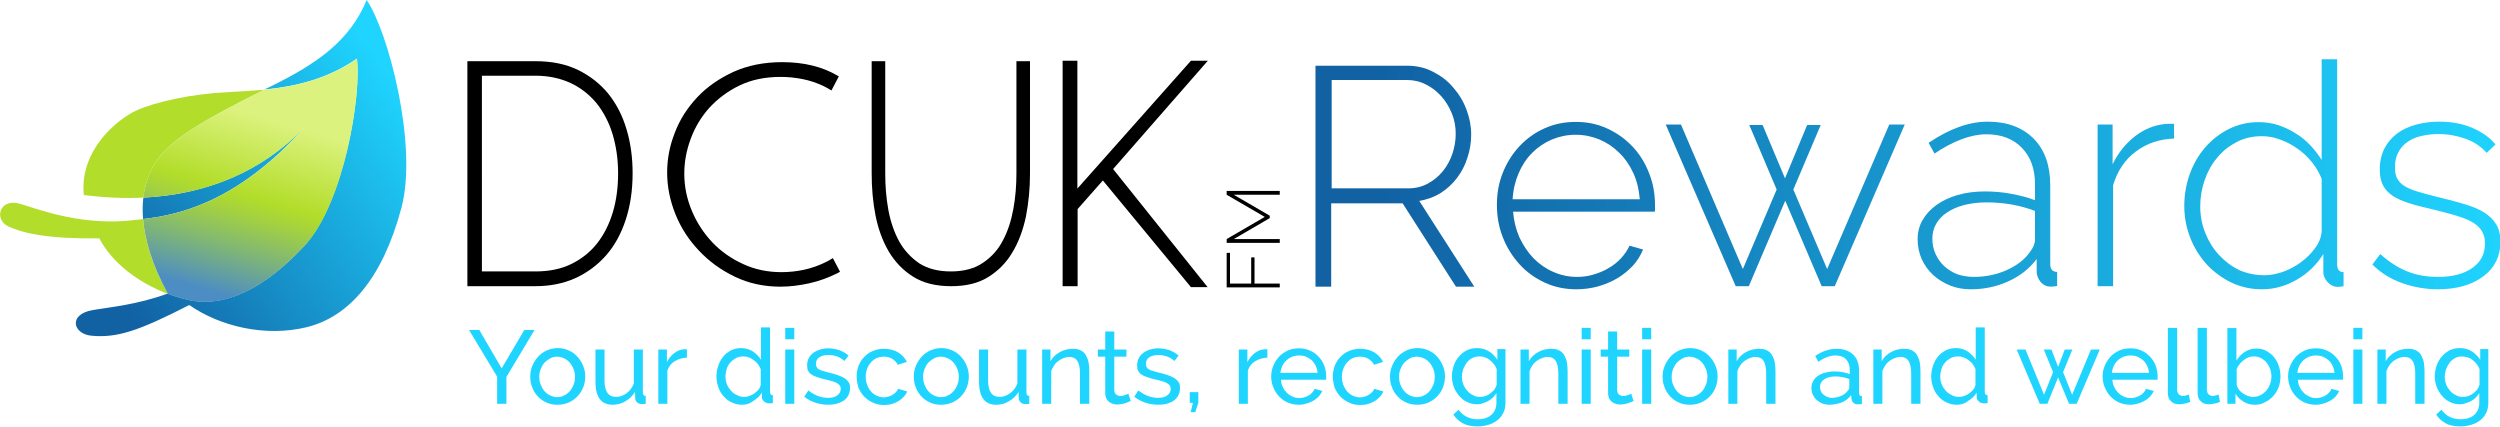 <?xml version="1.0" encoding="utf-8"?>
<!-- Generator: Adobe Illustrator 26.3.1, SVG Export Plug-In . SVG Version: 6.00 Build 0)  -->
<svg version="1.1" xmlns="http://www.w3.org/2000/svg" xmlns:xlink="http://www.w3.org/1999/xlink" x="0px" y="0px" width="1050px"
	 height="179.3px" viewBox="0 0 1050 179.3" style="enable-background:new 0 0 1050 179.3;" xml:space="preserve">
<style type="text/css">
	.st0{fill:url(#SVGID_1_);}
	.st1{fill:url(#SVGID_00000039814962908618076230000017625463503196008079_);}
	.st2{fill:#B2DD2A;}
	.st3{fill:url(#SVGID_00000007408807522273402120000008277410820879125378_);}
	.st4{fill:#1FD5FF;}
	.st5{fill:url(#SVGID_00000032649827877358146010000015932022150892325023_);}
	.st6{fill:url(#SVGID_00000174583247012978761000000017992624955795201725_);}
	.st7{fill:url(#SVGID_00000153666749432627843220000012273392979887756938_);}
	.st8{fill:url(#SVGID_00000049910730632555188580000004291003669363250615_);}
	.st9{fill:url(#SVGID_00000028310480542184151010000004781181687425147321_);}
	.st10{fill:url(#SVGID_00000157291121852046789070000007537357181868142228_);}
	.st11{fill:url(#SVGID_00000163784620991264035430000007804049563780491925_);}
	.st12{fill:url(#SVGID_00000125605371488722887500000011525568771211206548_);}
	.st13{fill:url(#SVGID_00000161591776776055055740000000398727230663195835_);}
	.st14{fill:url(#SVGID_00000067230247675302673560000014495146841949386904_);}
	.st15{fill:url(#SVGID_00000162340128100264487480000013764827658504608689_);}
	.st16{fill:url(#SVGID_00000096038602505580659750000016313014341381880208_);}
	.st17{fill:url(#SVGID_00000131326136361767451190000017910900613292369550_);}
	.st18{fill:url(#SVGID_00000065789588667781595940000007368081933342393481_);}
	.st19{fill:url(#SVGID_00000158742849099736389760000014756165678944405399_);}
	.st20{fill:url(#SVGID_00000093873672605286393890000003332185063955759799_);}
	.st21{fill:url(#SVGID_00000033327120466113983360000013738763257282282427_);}
	.st22{fill:url(#SVGID_00000162352762883346863940000004289922463061866125_);}
	.st23{fill:url(#SVGID_00000133490718412103640770000004697779461138197430_);}
	.st24{fill:url(#SVGID_00000161603594981422416080000003846730199841232572_);}
	.st25{fill:url(#SVGID_00000085229996019311879320000017033600437043733168_);}
	.st26{fill:url(#SVGID_00000003084317004060073990000012380894728999403425_);}
	.st27{fill:url(#SVGID_00000153698209772611698250000001213074062947538053_);}
</style>
<g id="Layer_1">
</g>
<g id="Reusable_Shopping_Bag">
	<g>
		<g>
			<linearGradient id="SVGID_1_" gradientUnits="userSpaceOnUse" x1="37.796" y1="111.856" x2="158.574" y2="22.428">
				<stop  offset="2.847641e-03" style="stop-color:#1161A3"/>
				<stop  offset="1" style="stop-color:#1FD5FF"/>
			</linearGradient>
			<path class="st0" d="M127.8,53.5C110,72.1,86.7,81.7,60.2,83c-0.3,2.7-0.4,5.7-0.1,9C73.3,90.4,98.8,86.1,127.8,53.5z"/>
			
				<linearGradient id="SVGID_00000125579902562403475600000001145325366754574756_" gradientUnits="userSpaceOnUse" x1="54.799" y1="134.82" x2="175.577" y2="45.392">
				<stop  offset="2.847641e-03" style="stop-color:#1161A3"/>
				<stop  offset="1" style="stop-color:#1FD5FF"/>
			</linearGradient>
			<path style="fill:url(#SVGID_00000125579902562403475600000001145325366754574756_);" d="M154,0c-7,17-20.6,26.6-40.1,36.2
				c-1,0.5-2,1-2.9,1.4c12.4-1.2,26.3-4.2,38.9-13c1.9,14.6-5.3,60.2-21.8,78.3c-16.6,18-33.6,26.6-49.2,23
				c-2.9-0.7-5.7-1.5-8.5-2.6c-12.8,4.7-24.3,5.7-31.3,6.9c-10.7,1.8-8.4,10.1-0.7,10.8c10.6,1,19.7-1.9,41.1-12.9
				c12.7,8.9,31.8,13.6,49.4,9.3c17.6-4.4,31.7-20.2,39.7-50.1C175.6,61.1,163.1,13.3,154,0z"/>
			<path class="st2" d="M111,37.7c-5.5,0.5-10.7,0.7-15.3,1c-15.1,0.7-30.5,4.1-38.4,7.7s-24,16.6-22.1,35.5c8.6,1.1,17,1.5,25,1.1
				c1-8.6,4.5-14.4,7.4-17.9C73.6,57.8,85.6,50.3,111,37.7z"/>
			<path class="st2" d="M60.1,92c-1.3,0.2-2.5,0.3-3.5,0.4C35.7,95,17.9,88.6,8.8,85.7c-9.1-2.9-11.5,6.5-5.3,9.4
				c6.2,2.9,17,5.3,38.2,5c5.3,10.2,16.3,18.6,28.7,23.3c0,0,0.1,0,0.1,0C63.7,110.9,60.7,100.5,60.1,92z"/>
			
				<linearGradient id="SVGID_00000119816176908183570690000007537778608939613333_" gradientUnits="userSpaceOnUse" x1="88.255" y1="122.579" x2="111.397" y2="43.896">
				<stop  offset="2.847641e-03" style="stop-color:#4C8DC4"/>
				<stop  offset="3.713986e-02" style="stop-color:#5493B8"/>
				<stop  offset="0.274" style="stop-color:#86BB6C"/>
				<stop  offset="0.443" style="stop-color:#A6D33C"/>
				<stop  offset="0.527" style="stop-color:#B2DD2A"/>
				<stop  offset="0.936" style="stop-color:#DCF27E"/>
			</linearGradient>
			<path style="fill:url(#SVGID_00000119816176908183570690000007537778608939613333_);" d="M128.1,103c16.6-18,23.8-63.6,21.8-78.3
				c-12.6,8.8-26.5,11.7-38.9,13C85.6,50.3,73.6,57.8,67.6,65.1c-2.9,3.5-6.4,9.3-7.4,17.9c26.5-1.3,49.8-10.8,67.6-29.4
				C98.8,86.1,73.3,90.4,60.1,92c0.7,8.5,3.6,18.9,10.4,31.4c0,0-0.1,0-0.1,0c2.8,1.1,5.6,1.9,8.5,2.6
				C94.5,129.6,111.5,121,128.1,103z"/>
		</g>
		<g>
			<path class="st4" d="M201.3,138.6l9.4,16.1l9.5-16.1h4.3l-11.8,19.7v11.3h-3.9v-11.4L197,138.6H201.3z"/>
			<path class="st4" d="M234.1,170c-1.7,0-3.3-0.3-4.7-1c-1.4-0.6-2.6-1.5-3.6-2.6c-1-1.1-1.8-2.3-2.3-3.8c-0.6-1.4-0.8-2.9-0.8-4.5
				c0-1.6,0.3-3.1,0.9-4.5c0.6-1.4,1.4-2.7,2.4-3.8c1-1.1,2.2-1.9,3.6-2.6c1.4-0.6,3-1,4.6-1c1.7,0,3.2,0.3,4.7,1
				c1.4,0.6,2.6,1.5,3.6,2.6c1,1.1,1.8,2.3,2.4,3.8c0.6,1.4,0.9,2.9,0.9,4.5c0,1.6-0.3,3.1-0.8,4.5c-0.6,1.4-1.3,2.7-2.4,3.8
				c-1,1.1-2.2,1.9-3.6,2.6C237.4,169.7,235.8,170,234.1,170z M226.5,158.3c0,1.2,0.2,2.3,0.6,3.3c0.4,1,0.9,1.9,1.6,2.7
				c0.7,0.8,1.5,1.4,2.4,1.8c0.9,0.4,1.9,0.7,2.9,0.7s2-0.2,2.9-0.7c0.9-0.4,1.7-1,2.4-1.8c0.7-0.8,1.2-1.7,1.6-2.7
				c0.4-1,0.6-2.1,0.6-3.3c0-1.2-0.2-2.3-0.6-3.3c-0.4-1-0.9-1.9-1.6-2.7c-0.7-0.8-1.5-1.4-2.4-1.8c-0.9-0.4-1.9-0.7-2.9-0.7
				s-2,0.2-2.9,0.7c-0.9,0.5-1.7,1.1-2.4,1.8c-0.7,0.8-1.2,1.7-1.6,2.7C226.7,156,226.5,157.1,226.5,158.3z"/>
			<path class="st4" d="M257.3,170c-2.4,0-4.2-0.8-5.4-2.4c-1.2-1.6-1.8-4-1.8-7.2v-13.6h3.8v12.9c0,4.7,1.6,7,4.8,7
				c1.6,0,3-0.5,4.4-1.5c1.4-1,2.4-2.4,3.1-4.1v-14.3h3.8v18.1c0,0.9,0.4,1.4,1.2,1.4v3.3c-0.4,0.1-0.8,0.1-1,0.1
				c-0.2,0-0.5,0-0.7,0c-0.8,0-1.4-0.2-1.9-0.7c-0.5-0.5-0.8-1-0.8-1.7l-0.1-2.7c-1,1.7-2.4,3-4,3.9
				C261.1,169.5,259.3,170,257.3,170z"/>
			<path class="st4" d="M288.5,150.2c-1.9,0.1-3.6,0.6-5.1,1.5c-1.5,0.9-2.5,2.2-3.1,3.9v14h-3.8v-22.8h3.6v5.3
				c0.8-1.6,1.8-2.8,3.1-3.8c1.3-1,2.6-1.5,4.1-1.6c0.3,0,0.5,0,0.7,0c0.2,0,0.4,0,0.5,0V150.2z"/>
			<path class="st4" d="M311.7,170c-1.6,0-3-0.3-4.4-1c-1.3-0.6-2.5-1.5-3.4-2.6c-1-1.1-1.7-2.3-2.2-3.8c-0.5-1.4-0.8-2.9-0.8-4.5
				c0-1.6,0.3-3.1,0.8-4.6c0.5-1.4,1.2-2.7,2.1-3.8c0.9-1.1,2-1.9,3.3-2.6c1.3-0.6,2.7-0.9,4.2-0.9c1.8,0,3.5,0.5,4.9,1.4
				c1.4,1,2.6,2.1,3.4,3.5v-13.6h3.8v27.1c0,0.9,0.4,1.4,1.2,1.4v3.3c-0.4,0.1-0.7,0.1-1,0.1c-0.2,0-0.5,0-0.7,0
				c-0.8,0-1.4-0.3-2-0.8c-0.6-0.5-0.9-1.1-0.9-1.8v-1.9c-0.9,1.5-2.1,2.6-3.6,3.5C314.9,169.6,313.4,170,311.7,170z M312.6,166.7
				c0.7,0,1.4-0.1,2.2-0.4c0.7-0.3,1.4-0.6,2.1-1.1c0.7-0.5,1.2-1,1.7-1.6c0.5-0.6,0.8-1.3,0.9-2V155c-0.3-0.7-0.7-1.4-1.2-2.1
				c-0.5-0.7-1.1-1.2-1.8-1.7c-0.7-0.5-1.4-0.9-2.1-1.1c-0.7-0.3-1.5-0.4-2.2-0.4c-1.1,0-2.2,0.2-3.1,0.7c-0.9,0.5-1.7,1.1-2.4,1.9
				c-0.7,0.8-1.2,1.7-1.5,2.7c-0.3,1-0.5,2.1-0.5,3.2c0,1.1,0.2,2.2,0.6,3.2c0.4,1,1,1.9,1.7,2.7c0.7,0.8,1.5,1.4,2.5,1.8
				C310.5,166.5,311.5,166.7,312.6,166.7z"/>
			<path class="st4" d="M329.8,142.5v-4.8h3.8v4.8H329.8z M329.8,169.6v-22.8h3.8v22.8H329.8z"/>
			<path class="st4" d="M347.8,170c-1.8,0-3.6-0.3-5.4-0.9c-1.8-0.6-3.3-1.4-4.6-2.5l1.7-2.6c1.3,1,2.7,1.8,4,2.3
				c1.3,0.5,2.7,0.8,4.2,0.8c1.7,0,3-0.3,3.9-1c1-0.7,1.5-1.6,1.5-2.8c0-0.6-0.1-1-0.4-1.4c-0.3-0.4-0.7-0.7-1.2-1
				c-0.5-0.3-1.2-0.6-2-0.8c-0.8-0.2-1.8-0.5-2.8-0.7c-1.4-0.3-2.5-0.7-3.5-1c-1-0.3-1.8-0.7-2.4-1.1c-0.6-0.4-1.1-1-1.4-1.6
				c-0.3-0.6-0.4-1.4-0.4-2.3c0-1.1,0.2-2.1,0.7-3c0.5-0.9,1.1-1.6,1.9-2.2c0.8-0.6,1.7-1,2.8-1.4c1.1-0.3,2.2-0.5,3.4-0.5
				c1.7,0,3.3,0.3,4.8,0.8c1.5,0.6,2.7,1.3,3.8,2.2l-1.7,2.3c-1-0.8-2-1.5-3.2-1.9c-1.2-0.4-2.4-0.6-3.7-0.6c-1.4,0-2.6,0.3-3.6,0.9
				c-1,0.6-1.5,1.5-1.5,2.9c0,0.5,0.1,1,0.3,1.3c0.2,0.3,0.5,0.7,0.9,0.9c0.4,0.3,1,0.5,1.7,0.7c0.7,0.2,1.5,0.4,2.5,0.7
				c1.5,0.3,2.8,0.7,3.9,1.1c1.1,0.4,2,0.8,2.8,1.3c0.7,0.5,1.3,1.1,1.7,1.7c0.4,0.7,0.5,1.5,0.5,2.4c0,2.1-0.8,3.8-2.4,5.1
				C352.7,169.4,350.5,170,347.8,170z"/>
			<path class="st4" d="M359.8,158.1c0-1.6,0.3-3.1,0.8-4.5c0.6-1.4,1.3-2.7,2.4-3.7c1-1.1,2.2-1.9,3.6-2.5c1.4-0.6,3-0.9,4.7-0.9
				c2.3,0,4.2,0.5,5.9,1.5c1.6,1,2.9,2.3,3.7,4l-3.8,1.2c-0.6-1.1-1.4-1.9-2.4-2.5c-1-0.6-2.2-0.9-3.5-0.9c-1,0-2,0.2-3,0.6
				c-0.9,0.4-1.7,1-2.4,1.8c-0.7,0.8-1.2,1.6-1.6,2.7c-0.4,1-0.6,2.1-0.6,3.4c0,1.2,0.2,2.3,0.6,3.4c0.4,1,1,2,1.6,2.7
				c0.7,0.8,1.5,1.4,2.4,1.8c0.9,0.4,1.9,0.7,2.9,0.7c0.7,0,1.3-0.1,2-0.3c0.7-0.2,1.2-0.4,1.8-0.8c0.5-0.3,1-0.7,1.4-1.1
				c0.4-0.4,0.7-0.9,0.9-1.4l3.8,1.1c-0.3,0.8-0.8,1.6-1.5,2.3c-0.6,0.7-1.4,1.3-2.2,1.8c-0.8,0.5-1.8,0.9-2.8,1.2
				c-1,0.3-2.1,0.4-3.2,0.4c-1.7,0-3.3-0.3-4.7-1c-1.4-0.6-2.6-1.5-3.7-2.6c-1-1.1-1.8-2.3-2.4-3.8
				C360.1,161.2,359.8,159.7,359.8,158.1z"/>
			<path class="st4" d="M395.2,170c-1.7,0-3.3-0.3-4.7-1c-1.4-0.6-2.6-1.5-3.6-2.6c-1-1.1-1.8-2.3-2.3-3.8c-0.6-1.4-0.8-2.9-0.8-4.5
				c0-1.6,0.3-3.1,0.9-4.5c0.6-1.4,1.4-2.7,2.4-3.8c1-1.1,2.2-1.9,3.6-2.6c1.4-0.6,3-1,4.6-1c1.7,0,3.2,0.3,4.7,1
				c1.4,0.6,2.6,1.5,3.6,2.6c1,1.1,1.8,2.3,2.4,3.8c0.6,1.4,0.9,2.9,0.9,4.5c0,1.6-0.3,3.1-0.8,4.5c-0.6,1.4-1.3,2.7-2.4,3.8
				c-1,1.1-2.2,1.9-3.6,2.6C398.5,169.7,396.9,170,395.2,170z M387.7,158.3c0,1.2,0.2,2.3,0.6,3.3c0.4,1,0.9,1.9,1.6,2.7
				c0.7,0.8,1.5,1.4,2.4,1.8c0.9,0.4,1.9,0.7,2.9,0.7c1,0,2-0.2,2.9-0.7c0.9-0.4,1.7-1,2.4-1.8c0.7-0.8,1.2-1.7,1.6-2.7
				c0.4-1,0.6-2.1,0.6-3.3c0-1.2-0.2-2.3-0.6-3.3c-0.4-1-0.9-1.9-1.6-2.7c-0.7-0.8-1.5-1.4-2.4-1.8c-0.9-0.4-1.9-0.7-2.9-0.7
				c-1,0-2,0.2-2.9,0.7c-0.9,0.5-1.7,1.1-2.4,1.8c-0.7,0.8-1.2,1.7-1.6,2.7C387.9,156,387.7,157.1,387.7,158.3z"/>
			<path class="st4" d="M418.4,170c-2.4,0-4.2-0.8-5.4-2.4c-1.2-1.6-1.8-4-1.8-7.2v-13.6h3.8v12.9c0,4.7,1.6,7,4.8,7
				c1.6,0,3-0.5,4.4-1.5c1.4-1,2.4-2.4,3.1-4.1v-14.3h3.8v18.1c0,0.9,0.4,1.4,1.2,1.4v3.3c-0.4,0.1-0.8,0.1-1,0.1
				c-0.2,0-0.5,0-0.7,0c-0.8,0-1.4-0.2-1.9-0.7c-0.5-0.5-0.8-1-0.8-1.7l-0.1-2.7c-1,1.7-2.4,3-4,3.9
				C422.2,169.5,420.4,170,418.4,170z"/>
			<path class="st4" d="M457.4,169.6h-3.8v-12.7c0-2.4-0.4-4.2-1.1-5.3c-0.7-1.1-1.9-1.7-3.4-1.7c-0.8,0-1.6,0.2-2.4,0.5
				c-0.8,0.3-1.5,0.7-2.2,1.2c-0.7,0.5-1.3,1.1-1.8,1.9c-0.5,0.7-0.9,1.5-1.2,2.4v13.7h-3.8v-22.8h3.5v4.9c0.9-1.6,2.2-2.9,3.9-3.8
				c1.7-1,3.6-1.4,5.6-1.4c1.3,0,2.4,0.2,3.3,0.7c0.9,0.5,1.6,1.1,2.1,2c0.5,0.9,0.9,1.9,1.1,3c0.2,1.2,0.3,2.4,0.3,3.8V169.6z"/>
			<path class="st4" d="M474.9,168.4c-0.2,0.1-0.5,0.3-0.9,0.4c-0.4,0.2-0.8,0.3-1.3,0.5c-0.5,0.2-1,0.3-1.6,0.4
				c-0.6,0.1-1.2,0.2-1.8,0.2c-1.4,0-2.6-0.4-3.6-1.2c-1-0.8-1.5-2-1.5-3.6v-15.3h-3.1v-3h3.1v-7.6h3.8v7.6h5.1v3H468v14.1
				c0.1,0.8,0.3,1.5,0.8,1.8c0.5,0.4,1.1,0.6,1.7,0.6c0.8,0,1.4-0.1,2.1-0.4c0.6-0.2,1.1-0.4,1.3-0.6L474.9,168.4z"/>
			<path class="st4" d="M486.4,170c-1.8,0-3.6-0.3-5.4-0.9c-1.8-0.6-3.3-1.4-4.6-2.5l1.7-2.6c1.3,1,2.7,1.8,4,2.3
				c1.3,0.5,2.7,0.8,4.2,0.8c1.7,0,3-0.3,3.9-1c1-0.7,1.5-1.6,1.5-2.8c0-0.6-0.1-1-0.4-1.4c-0.3-0.4-0.7-0.7-1.2-1
				c-0.5-0.3-1.2-0.6-2-0.8c-0.8-0.2-1.8-0.5-2.8-0.7c-1.4-0.3-2.5-0.7-3.5-1c-1-0.3-1.8-0.7-2.4-1.1c-0.6-0.4-1.1-1-1.4-1.6
				c-0.3-0.6-0.4-1.4-0.4-2.3c0-1.1,0.2-2.1,0.7-3c0.5-0.9,1.1-1.6,1.9-2.2c0.8-0.6,1.7-1,2.8-1.4c1.1-0.3,2.2-0.5,3.4-0.5
				c1.7,0,3.3,0.3,4.8,0.8c1.5,0.6,2.7,1.3,3.8,2.2l-1.7,2.3c-1-0.8-2-1.5-3.2-1.9c-1.2-0.4-2.4-0.6-3.7-0.6c-1.4,0-2.6,0.3-3.6,0.9
				c-1,0.6-1.5,1.5-1.5,2.9c0,0.5,0.1,1,0.3,1.3c0.2,0.3,0.5,0.7,0.9,0.9c0.4,0.3,1,0.5,1.7,0.7c0.7,0.2,1.5,0.4,2.5,0.7
				c1.5,0.3,2.8,0.7,3.9,1.1c1.1,0.4,2,0.8,2.8,1.3c0.7,0.5,1.3,1.1,1.7,1.7c0.4,0.7,0.5,1.5,0.5,2.4c0,2.1-0.8,3.8-2.4,5.1
				C491.4,169.4,489.2,170,486.4,170z"/>
			<path class="st4" d="M500.1,173.1l0.9-3.9h-1.3v-4.5h3.6v4.5l-1.3,3.9H500.1z"/>
			<path class="st4" d="M532.3,150.2c-1.9,0.1-3.6,0.6-5.1,1.5c-1.5,0.9-2.5,2.2-3.1,3.9v14h-3.8v-22.8h3.6v5.3
				c0.8-1.6,1.8-2.8,3.1-3.8c1.3-1,2.6-1.5,4.1-1.6c0.3,0,0.5,0,0.7,0c0.2,0,0.4,0,0.5,0V150.2z"/>
			<path class="st4" d="M545.6,170c-1.7,0-3.3-0.3-4.7-0.9c-1.4-0.6-2.6-1.5-3.7-2.6c-1-1.1-1.8-2.3-2.4-3.8c-0.6-1.4-0.9-3-0.9-4.6
				c0-1.6,0.3-3.1,0.9-4.5c0.6-1.4,1.4-2.7,2.4-3.8c1-1.1,2.3-1.9,3.7-2.6c1.4-0.6,3-0.9,4.7-0.9c1.7,0,3.3,0.3,4.7,1
				c1.4,0.6,2.6,1.5,3.6,2.6c1,1.1,1.8,2.3,2.3,3.7c0.5,1.4,0.8,2.9,0.8,4.4c0,0.3,0,0.6,0,0.9c0,0.3,0,0.5-0.1,0.6h-18.9
				c0.1,1.1,0.3,2.2,0.8,3.1c0.4,0.9,1,1.7,1.7,2.4c0.7,0.7,1.5,1.2,2.4,1.6c0.9,0.4,1.8,0.6,2.8,0.6c0.7,0,1.4-0.1,2-0.3
				c0.7-0.2,1.3-0.4,1.9-0.8c0.6-0.3,1.1-0.7,1.5-1.2c0.5-0.5,0.8-1,1-1.6l3.3,0.9c-0.4,0.8-0.9,1.6-1.5,2.3
				c-0.7,0.7-1.4,1.3-2.3,1.8c-0.9,0.5-1.8,0.9-2.9,1.2C547.8,169.8,546.7,170,545.6,170z M553.4,156.6c-0.1-1.1-0.4-2.1-0.8-3
				c-0.5-0.9-1-1.7-1.7-2.3c-0.7-0.6-1.5-1.1-2.4-1.5c-0.9-0.4-1.9-0.5-2.9-0.5c-1,0-2,0.2-2.9,0.5c-0.9,0.4-1.7,0.9-2.4,1.5
				c-0.7,0.7-1.2,1.4-1.7,2.3c-0.4,0.9-0.7,1.9-0.8,3H553.4z"/>
			<path class="st4" d="M559.8,158.1c0-1.6,0.3-3.1,0.8-4.5c0.6-1.4,1.3-2.7,2.4-3.7c1-1.1,2.2-1.9,3.6-2.5c1.4-0.6,3-0.9,4.7-0.9
				c2.3,0,4.2,0.5,5.9,1.5c1.6,1,2.9,2.3,3.7,4l-3.8,1.2c-0.6-1.1-1.4-1.9-2.4-2.5c-1-0.6-2.2-0.9-3.5-0.9c-1,0-2,0.2-3,0.6
				c-0.9,0.4-1.7,1-2.4,1.8c-0.7,0.8-1.2,1.6-1.6,2.7c-0.4,1-0.6,2.1-0.6,3.4c0,1.2,0.2,2.3,0.6,3.4c0.4,1,1,2,1.6,2.7
				c0.7,0.8,1.5,1.4,2.4,1.8c0.9,0.4,1.9,0.7,2.9,0.7c0.7,0,1.3-0.1,2-0.3c0.7-0.2,1.2-0.4,1.8-0.8c0.5-0.3,1-0.7,1.4-1.1
				c0.4-0.4,0.7-0.9,0.9-1.4l3.8,1.1c-0.3,0.8-0.8,1.6-1.5,2.3c-0.6,0.7-1.4,1.3-2.2,1.8c-0.8,0.5-1.8,0.9-2.8,1.2
				c-1,0.3-2.1,0.4-3.2,0.4c-1.7,0-3.3-0.3-4.7-1c-1.4-0.6-2.6-1.5-3.7-2.6c-1-1.1-1.8-2.3-2.4-3.8
				C560.1,161.2,559.8,159.7,559.8,158.1z"/>
			<path class="st4" d="M595.2,170c-1.7,0-3.3-0.3-4.7-1c-1.4-0.6-2.6-1.5-3.6-2.6c-1-1.1-1.8-2.3-2.3-3.8c-0.6-1.4-0.8-2.9-0.8-4.5
				c0-1.6,0.3-3.1,0.9-4.5c0.6-1.4,1.4-2.7,2.4-3.8c1-1.1,2.2-1.9,3.6-2.6c1.4-0.6,3-1,4.6-1c1.7,0,3.2,0.3,4.7,1
				c1.4,0.6,2.6,1.5,3.6,2.6c1,1.1,1.8,2.3,2.4,3.8c0.6,1.4,0.9,2.9,0.9,4.5c0,1.6-0.3,3.1-0.8,4.5c-0.6,1.4-1.3,2.7-2.4,3.8
				c-1,1.1-2.2,1.9-3.6,2.6C598.5,169.7,596.9,170,595.2,170z M587.6,158.3c0,1.2,0.2,2.3,0.6,3.3c0.4,1,0.9,1.9,1.6,2.7
				c0.7,0.8,1.5,1.4,2.4,1.8c0.9,0.4,1.9,0.7,2.9,0.7c1,0,2-0.2,2.9-0.7c0.9-0.4,1.7-1,2.4-1.8c0.7-0.8,1.2-1.7,1.6-2.7
				c0.4-1,0.6-2.1,0.6-3.3c0-1.2-0.2-2.3-0.6-3.3c-0.4-1-0.9-1.9-1.6-2.7c-0.7-0.8-1.5-1.4-2.4-1.8c-0.9-0.4-1.9-0.7-2.9-0.7
				c-1,0-2,0.2-2.9,0.7c-0.9,0.5-1.7,1.1-2.4,1.8c-0.7,0.8-1.2,1.7-1.6,2.7C587.8,156,587.6,157.1,587.6,158.3z"/>
			<path class="st4" d="M620.4,169.8c-1.5,0-3-0.3-4.3-1c-1.3-0.6-2.4-1.5-3.3-2.6c-0.9-1.1-1.7-2.3-2.2-3.7
				c-0.5-1.4-0.8-2.8-0.8-4.4c0-1.6,0.3-3.1,0.8-4.6c0.5-1.4,1.2-2.7,2.2-3.8c0.9-1.1,2-1.9,3.3-2.6c1.3-0.6,2.7-0.9,4.3-0.9
				c1.9,0,3.6,0.5,5,1.4c1.4,0.9,2.6,2.1,3.5,3.5v-4.5h3.4v22.5c0,1.6-0.3,3.1-0.9,4.3c-0.6,1.2-1.4,2.3-2.5,3.1
				c-1,0.8-2.3,1.5-3.7,1.9c-1.4,0.4-2.9,0.7-4.5,0.7c-2.6,0-4.7-0.4-6.3-1.3c-1.6-0.9-3-2.1-4-3.7l2.2-2c0.9,1.3,2.1,2.3,3.5,3
				c1.4,0.7,3,1,4.6,1c1,0,2-0.1,3-0.4c0.9-0.3,1.8-0.7,2.5-1.3c0.7-0.6,1.3-1.3,1.7-2.2c0.4-0.9,0.6-1.9,0.6-3.1v-4
				c-0.4,0.7-1,1.3-1.5,1.9c-0.6,0.6-1.2,1-1.9,1.4c-0.7,0.4-1.4,0.7-2.2,0.9C622.1,169.7,621.3,169.8,620.4,169.8z M621.6,166.7
				c0.8,0,1.6-0.1,2.4-0.4c0.8-0.3,1.5-0.7,2.1-1.2c0.6-0.5,1.2-1,1.6-1.6c0.4-0.6,0.7-1.2,0.9-1.9V155c-0.3-0.8-0.7-1.5-1.2-2.1
				c-0.5-0.6-1.1-1.2-1.7-1.7c-0.6-0.5-1.3-0.9-2.1-1.1c-0.7-0.3-1.5-0.4-2.2-0.4c-1.2,0-2.2,0.2-3.1,0.7c-0.9,0.5-1.7,1.1-2.3,2
				c-0.6,0.8-1.1,1.7-1.5,2.8c-0.3,1-0.5,2.1-0.5,3.1c0,1.1,0.2,2.2,0.6,3.2c0.4,1,1,1.9,1.7,2.7c0.7,0.8,1.5,1.4,2.5,1.8
				C619.5,166.5,620.5,166.7,621.6,166.7z"/>
			<path class="st4" d="M658.3,169.6h-3.8v-12.7c0-2.4-0.4-4.2-1.1-5.3c-0.7-1.1-1.9-1.7-3.4-1.7c-0.8,0-1.6,0.2-2.4,0.5
				c-0.8,0.3-1.5,0.7-2.2,1.2c-0.7,0.5-1.3,1.1-1.8,1.9c-0.5,0.7-0.9,1.5-1.2,2.4v13.7h-3.8v-22.8h3.5v4.9c0.9-1.6,2.2-2.9,3.9-3.8
				c1.7-1,3.6-1.4,5.6-1.4c1.3,0,2.4,0.2,3.3,0.7c0.9,0.5,1.6,1.1,2.1,2c0.5,0.9,0.9,1.9,1.1,3c0.2,1.2,0.3,2.4,0.3,3.8V169.6z"/>
			<path class="st4" d="M664.3,142.5v-4.8h3.8v4.8H664.3z M664.3,169.6v-22.8h3.8v22.8H664.3z"/>
			<path class="st4" d="M686.1,168.4c-0.2,0.1-0.5,0.3-0.9,0.4c-0.4,0.2-0.8,0.3-1.3,0.5c-0.5,0.2-1,0.3-1.6,0.4
				c-0.6,0.1-1.2,0.2-1.8,0.2c-1.4,0-2.6-0.4-3.6-1.2c-1-0.8-1.5-2-1.5-3.6v-15.3h-3.1v-3h3.1v-7.6h3.8v7.6h5.1v3h-5.1v14.1
				c0.1,0.8,0.3,1.5,0.8,1.8c0.5,0.4,1.1,0.6,1.7,0.6c0.8,0,1.4-0.1,2.1-0.4c0.6-0.2,1.1-0.4,1.3-0.6L686.1,168.4z"/>
			<path class="st4" d="M689.7,142.5v-4.8h3.8v4.8H689.7z M689.7,169.6v-22.8h3.8v22.8H689.7z"/>
			<path class="st4" d="M709.7,170c-1.7,0-3.3-0.3-4.7-1c-1.4-0.6-2.6-1.5-3.6-2.6c-1-1.1-1.8-2.3-2.3-3.8c-0.6-1.4-0.8-2.9-0.8-4.5
				c0-1.6,0.3-3.1,0.9-4.5c0.6-1.4,1.4-2.7,2.4-3.8c1-1.1,2.2-1.9,3.6-2.6c1.4-0.6,3-1,4.6-1c1.7,0,3.2,0.3,4.7,1
				c1.4,0.6,2.6,1.5,3.6,2.6c1,1.1,1.8,2.3,2.4,3.8c0.6,1.4,0.9,2.9,0.9,4.5c0,1.6-0.3,3.1-0.8,4.5c-0.6,1.4-1.3,2.7-2.4,3.8
				c-1,1.1-2.2,1.9-3.6,2.6C712.9,169.7,711.4,170,709.7,170z M702.1,158.3c0,1.2,0.2,2.3,0.6,3.3c0.4,1,0.9,1.9,1.6,2.7
				c0.7,0.8,1.5,1.4,2.4,1.8c0.9,0.4,1.9,0.7,2.9,0.7c1,0,2-0.2,2.9-0.7c0.9-0.4,1.7-1,2.4-1.8c0.7-0.8,1.2-1.7,1.6-2.7
				c0.4-1,0.6-2.1,0.6-3.3c0-1.2-0.2-2.3-0.6-3.3c-0.4-1-0.9-1.9-1.6-2.7c-0.7-0.8-1.5-1.4-2.4-1.8c-0.9-0.4-1.9-0.7-2.9-0.7
				c-1,0-2,0.2-2.9,0.7c-0.9,0.5-1.7,1.1-2.4,1.8c-0.7,0.8-1.2,1.7-1.6,2.7C702.3,156,702.1,157.1,702.1,158.3z"/>
			<path class="st4" d="M745.6,169.6h-3.8v-12.7c0-2.4-0.4-4.2-1.1-5.3c-0.7-1.1-1.9-1.7-3.4-1.7c-0.8,0-1.6,0.2-2.4,0.5
				c-0.8,0.3-1.5,0.7-2.2,1.2c-0.7,0.5-1.3,1.1-1.8,1.9c-0.5,0.7-0.9,1.5-1.2,2.4v13.7h-3.8v-22.8h3.5v4.9c0.9-1.6,2.2-2.9,3.9-3.8
				c1.7-1,3.6-1.4,5.6-1.4c1.3,0,2.4,0.2,3.3,0.7c0.9,0.5,1.6,1.1,2.1,2c0.5,0.9,0.9,1.9,1.1,3c0.2,1.2,0.3,2.4,0.3,3.8V169.6z"/>
			<path class="st4" d="M768.4,170c-1.1,0-2.1-0.2-3-0.5c-0.9-0.4-1.7-0.9-2.4-1.5c-0.7-0.6-1.2-1.4-1.6-2.2
				c-0.4-0.9-0.6-1.8-0.6-2.8c0-1,0.2-2,0.7-2.9c0.5-0.9,1.1-1.6,2-2.2c0.9-0.6,1.9-1.1,3.1-1.4c1.2-0.3,2.5-0.5,3.9-0.5
				c1.1,0,2.2,0.1,3.4,0.3c1.1,0.2,2.1,0.5,3,0.8v-1.8c0-1.9-0.5-3.3-1.6-4.4c-1-1.1-2.5-1.6-4.4-1.6c-2.3,0-4.7,0.9-7.2,2.7
				l-1.3-2.5c2.9-2,5.9-3,8.9-3c3,0,5.3,0.8,7,2.4c1.7,1.6,2.5,3.9,2.5,6.8v9.3c0,0.9,0.4,1.4,1.2,1.4v3.3c-0.4,0.1-0.7,0.1-1,0.1
				c-0.3,0-0.5,0-0.8,0c-0.8,0-1.4-0.2-1.8-0.7c-0.5-0.5-0.7-1-0.8-1.6l-0.1-1.6c-1,1.4-2.3,2.4-3.9,3.1
				C771.9,169.6,770.2,170,768.4,170z M769.4,167.1c1.4,0,2.6-0.3,3.8-0.8c1.2-0.5,2.1-1.2,2.7-2c0.6-0.6,0.8-1.1,0.8-1.7v-3.4
				c-1.9-0.7-3.8-1.1-5.8-1.1c-1.9,0-3.5,0.4-4.7,1.2c-1.2,0.8-1.8,1.9-1.8,3.2c0,0.6,0.1,1.2,0.4,1.8c0.2,0.6,0.6,1,1,1.4
				c0.5,0.4,1,0.7,1.6,1C768.1,167,768.7,167.1,769.4,167.1z"/>
			<path class="st4" d="M806.5,169.6h-3.8v-12.7c0-2.4-0.4-4.2-1.1-5.3c-0.7-1.1-1.9-1.7-3.4-1.7c-0.8,0-1.6,0.2-2.4,0.5
				c-0.8,0.3-1.5,0.7-2.2,1.2c-0.7,0.5-1.3,1.1-1.8,1.9c-0.5,0.7-0.9,1.5-1.2,2.4v13.7h-3.8v-22.8h3.5v4.9c0.9-1.6,2.2-2.9,3.9-3.8
				c1.7-1,3.6-1.4,5.6-1.4c1.3,0,2.4,0.2,3.3,0.7c0.9,0.5,1.6,1.1,2.1,2c0.5,0.9,0.9,1.9,1.1,3c0.2,1.2,0.3,2.4,0.3,3.8V169.6z"/>
			<path class="st4" d="M821.9,170c-1.6,0-3-0.3-4.4-1c-1.3-0.6-2.5-1.5-3.4-2.6c-1-1.1-1.7-2.3-2.2-3.8c-0.5-1.4-0.8-2.9-0.8-4.5
				c0-1.6,0.3-3.1,0.8-4.6c0.5-1.4,1.2-2.7,2.1-3.8c0.9-1.1,2-1.9,3.3-2.6c1.3-0.6,2.7-0.9,4.2-0.9c1.8,0,3.5,0.5,4.9,1.4
				c1.4,1,2.6,2.1,3.4,3.5v-13.6h3.8v27.1c0,0.9,0.4,1.4,1.2,1.4v3.3c-0.4,0.1-0.7,0.1-1,0.1c-0.2,0-0.5,0-0.7,0
				c-0.8,0-1.4-0.3-2-0.8c-0.6-0.5-0.9-1.1-0.9-1.8v-1.9c-0.9,1.5-2.1,2.6-3.6,3.5C825.1,169.6,823.5,170,821.9,170z M822.8,166.7
				c0.7,0,1.4-0.1,2.2-0.4c0.7-0.3,1.4-0.6,2.1-1.1c0.7-0.5,1.2-1,1.7-1.6c0.5-0.6,0.8-1.3,0.9-2V155c-0.3-0.7-0.7-1.4-1.2-2.1
				c-0.5-0.7-1.1-1.2-1.8-1.7c-0.7-0.5-1.4-0.9-2.1-1.1c-0.7-0.3-1.5-0.4-2.2-0.4c-1.1,0-2.2,0.2-3.1,0.7s-1.7,1.1-2.4,1.9
				c-0.7,0.8-1.2,1.7-1.5,2.7c-0.3,1-0.5,2.1-0.5,3.2c0,1.1,0.2,2.2,0.6,3.2c0.4,1,1,1.9,1.7,2.7c0.7,0.8,1.5,1.4,2.5,1.8
				C820.6,166.5,821.7,166.7,822.8,166.7z"/>
			<path class="st4" d="M878.2,146.8h3.7l-9.7,22.8h-3.2l-4.6-11.1l-4.5,11.1h-3.2l-9.7-22.8h3.7l7.8,19l3.8-9.5l-3.9-9.5h3.2
				l2.8,7.3l2.8-7.3h3.2l-3.9,9.5l3.8,9.5L878.2,146.8z"/>
			<path class="st4" d="M894.8,170c-1.7,0-3.3-0.3-4.7-0.9c-1.4-0.6-2.6-1.5-3.7-2.6c-1-1.1-1.8-2.3-2.4-3.8c-0.6-1.4-0.9-3-0.9-4.6
				c0-1.6,0.3-3.1,0.9-4.5c0.6-1.4,1.4-2.7,2.4-3.8c1-1.1,2.3-1.9,3.7-2.6c1.4-0.6,3-0.9,4.7-0.9c1.7,0,3.3,0.3,4.7,1
				c1.4,0.6,2.6,1.5,3.6,2.6c1,1.1,1.8,2.3,2.3,3.7c0.5,1.4,0.8,2.9,0.8,4.4c0,0.3,0,0.6,0,0.9c0,0.3,0,0.5-0.1,0.6h-18.9
				c0.1,1.1,0.3,2.2,0.8,3.1c0.4,0.9,1,1.7,1.7,2.4c0.7,0.7,1.5,1.2,2.4,1.6c0.9,0.4,1.8,0.6,2.8,0.6c0.7,0,1.4-0.1,2-0.3
				c0.7-0.2,1.3-0.4,1.9-0.8c0.6-0.3,1.1-0.7,1.5-1.2c0.5-0.5,0.8-1,1-1.6l3.3,0.9c-0.4,0.8-0.9,1.6-1.5,2.3
				c-0.7,0.7-1.4,1.3-2.3,1.8c-0.9,0.5-1.8,0.9-2.9,1.2S895.9,170,894.8,170z M902.6,156.6c-0.1-1.1-0.4-2.1-0.8-3
				c-0.5-0.9-1-1.7-1.7-2.3c-0.7-0.6-1.5-1.1-2.4-1.5c-0.9-0.4-1.9-0.5-2.9-0.5c-1,0-2,0.2-2.9,0.5c-0.9,0.4-1.7,0.9-2.4,1.5
				c-0.7,0.7-1.2,1.4-1.7,2.3c-0.4,0.9-0.7,1.9-0.8,3H902.6z"/>
			<path class="st4" d="M910.6,137.7h3.8v25.9c0,0.8,0.2,1.5,0.7,2c0.5,0.5,1.1,0.7,1.9,0.7c0.3,0,0.7-0.1,1.1-0.2
				c0.4-0.1,0.8-0.2,1.2-0.4l0.6,3.1c-0.6,0.3-1.4,0.5-2.3,0.7c-0.9,0.2-1.6,0.3-2.3,0.3c-1.5,0-2.7-0.4-3.5-1.3
				c-0.9-0.8-1.3-2-1.3-3.5V137.7z"/>
			<path class="st4" d="M923.1,137.7h3.8v25.9c0,0.8,0.2,1.5,0.7,2c0.5,0.5,1.1,0.7,1.9,0.7c0.3,0,0.7-0.1,1.1-0.2
				c0.4-0.1,0.8-0.2,1.2-0.4l0.6,3.1c-0.6,0.3-1.4,0.5-2.3,0.7c-0.9,0.2-1.6,0.3-2.3,0.3c-1.5,0-2.7-0.4-3.5-1.3
				c-0.9-0.8-1.3-2-1.3-3.5V137.7z"/>
			<path class="st4" d="M947.1,170c-1.8,0-3.4-0.4-4.8-1.3c-1.5-0.9-2.6-2-3.4-3.4v4.3h-3.4v-31.8h3.8v13.6c1-1.5,2.1-2.7,3.5-3.6
				c1.4-0.9,3-1.4,4.9-1.4c1.6,0,3,0.3,4.2,1c1.2,0.7,2.3,1.5,3.2,2.6c0.9,1.1,1.6,2.4,2,3.8c0.5,1.4,0.7,2.9,0.7,4.4
				c0,1.6-0.3,3.1-0.8,4.5c-0.6,1.4-1.3,2.7-2.3,3.7c-1,1.1-2.1,1.9-3.4,2.5C950.1,169.7,948.6,170,947.1,170z M946.2,166.7
				c1.1,0,2.2-0.2,3.1-0.7c1-0.5,1.8-1.1,2.5-1.9c0.7-0.8,1.2-1.7,1.6-2.7c0.4-1,0.6-2.1,0.6-3.2c0-1.1-0.2-2.2-0.5-3.2
				c-0.4-1-0.9-1.9-1.5-2.7c-0.7-0.8-1.4-1.4-2.4-1.9c-0.9-0.5-1.9-0.7-3-0.7c-0.8,0-1.6,0.1-2.3,0.4c-0.7,0.3-1.4,0.7-2,1.2
				c-0.6,0.5-1.2,1-1.7,1.7c-0.5,0.6-0.9,1.3-1.2,2v6.6c0.1,0.7,0.5,1.4,0.9,2c0.5,0.6,1,1.1,1.7,1.6c0.7,0.5,1.4,0.8,2.1,1.1
				C944.8,166.5,945.5,166.7,946.2,166.7z"/>
			<path class="st4" d="M972.7,170c-1.7,0-3.3-0.3-4.7-0.9c-1.4-0.6-2.6-1.5-3.7-2.6c-1-1.1-1.8-2.3-2.4-3.8c-0.6-1.4-0.9-3-0.9-4.6
				c0-1.6,0.3-3.1,0.9-4.5c0.6-1.4,1.4-2.7,2.4-3.8c1-1.1,2.3-1.9,3.7-2.6c1.4-0.6,3-0.9,4.7-0.9c1.7,0,3.3,0.3,4.7,1
				c1.4,0.6,2.6,1.5,3.6,2.6c1,1.1,1.8,2.3,2.3,3.7c0.5,1.4,0.8,2.9,0.8,4.4c0,0.3,0,0.6,0,0.9c0,0.3,0,0.5-0.1,0.6h-18.9
				c0.1,1.1,0.3,2.2,0.8,3.1c0.4,0.9,1,1.7,1.7,2.4c0.7,0.7,1.5,1.2,2.4,1.6c0.9,0.4,1.8,0.6,2.8,0.6c0.7,0,1.4-0.1,2-0.3
				c0.7-0.2,1.3-0.4,1.9-0.8c0.6-0.3,1.1-0.7,1.5-1.2c0.5-0.5,0.8-1,1-1.6l3.3,0.9c-0.4,0.8-0.9,1.6-1.5,2.3
				c-0.7,0.7-1.4,1.3-2.3,1.8c-0.9,0.5-1.8,0.9-2.9,1.2C974.9,169.8,973.8,170,972.7,170z M980.5,156.6c-0.1-1.1-0.4-2.1-0.8-3
				c-0.5-0.9-1-1.7-1.7-2.3c-0.7-0.6-1.5-1.1-2.4-1.5c-0.9-0.4-1.9-0.5-2.9-0.5c-1,0-2,0.2-2.9,0.5c-0.9,0.4-1.7,0.9-2.4,1.5
				c-0.7,0.7-1.2,1.4-1.7,2.3c-0.4,0.9-0.7,1.9-0.8,3H980.5z"/>
			<path class="st4" d="M988.4,142.5v-4.8h3.8v4.8H988.4z M988.4,169.6v-22.8h3.8v22.8H988.4z"/>
			<path class="st4" d="M1018.2,169.6h-3.8v-12.7c0-2.4-0.4-4.2-1.1-5.3c-0.7-1.1-1.9-1.7-3.4-1.7c-0.8,0-1.6,0.2-2.4,0.5
				c-0.8,0.3-1.5,0.7-2.2,1.2c-0.7,0.5-1.3,1.1-1.8,1.9c-0.5,0.7-0.9,1.5-1.2,2.4v13.7h-3.8v-22.8h3.5v4.9c0.9-1.6,2.2-2.9,3.9-3.8
				c1.7-1,3.6-1.4,5.6-1.4c1.3,0,2.4,0.2,3.3,0.7c0.9,0.5,1.6,1.1,2.1,2c0.5,0.9,0.9,1.9,1.1,3c0.2,1.2,0.3,2.4,0.3,3.8V169.6z"/>
			<path class="st4" d="M1033.2,169.8c-1.5,0-3-0.3-4.3-1c-1.3-0.6-2.4-1.5-3.3-2.6c-0.9-1.1-1.7-2.3-2.2-3.7
				c-0.5-1.4-0.8-2.8-0.8-4.4c0-1.6,0.3-3.1,0.8-4.6c0.5-1.4,1.2-2.7,2.2-3.8c0.9-1.1,2-1.9,3.3-2.6c1.3-0.6,2.7-0.9,4.3-0.9
				c1.9,0,3.6,0.5,5,1.4c1.4,0.9,2.6,2.1,3.5,3.5v-4.5h3.4v22.5c0,1.6-0.3,3.1-0.9,4.3c-0.6,1.2-1.4,2.3-2.5,3.1
				c-1,0.8-2.3,1.5-3.7,1.9c-1.4,0.4-2.9,0.7-4.5,0.7c-2.6,0-4.7-0.4-6.3-1.3c-1.6-0.9-3-2.1-4-3.7l2.2-2c0.9,1.3,2.1,2.3,3.5,3
				c1.4,0.7,3,1,4.6,1c1,0,2-0.1,3-0.4c0.9-0.3,1.8-0.7,2.5-1.3c0.7-0.6,1.3-1.3,1.7-2.2c0.4-0.9,0.6-1.9,0.6-3.1v-4
				c-0.4,0.7-1,1.3-1.5,1.9c-0.6,0.6-1.2,1-1.9,1.4c-0.7,0.4-1.4,0.7-2.2,0.9C1034.8,169.7,1034,169.8,1033.2,169.8z M1034.4,166.7
				c0.8,0,1.6-0.1,2.4-0.4c0.8-0.3,1.5-0.7,2.1-1.2c0.6-0.5,1.2-1,1.6-1.6c0.4-0.6,0.7-1.2,0.9-1.9V155c-0.3-0.8-0.7-1.5-1.2-2.1
				c-0.5-0.6-1.1-1.2-1.7-1.7c-0.6-0.5-1.3-0.9-2.1-1.1s-1.5-0.4-2.2-0.4c-1.2,0-2.2,0.2-3.1,0.7c-0.9,0.5-1.7,1.1-2.3,2
				c-0.6,0.8-1.1,1.7-1.5,2.8c-0.3,1-0.5,2.1-0.5,3.1c0,1.1,0.2,2.2,0.6,3.2c0.4,1,1,1.9,1.7,2.7c0.7,0.8,1.5,1.4,2.5,1.8
				C1032.3,166.5,1033.3,166.7,1034.4,166.7z"/>
		</g>
		<g>
			
				<linearGradient id="SVGID_00000044897222049667999240000015209555848154415772_" gradientUnits="userSpaceOnUse" x1="575.83" y1="73.95" x2="1057.014" y2="70.495">
				<stop  offset="2.847641e-03" style="stop-color:#1161A3"/>
				<stop  offset="1" style="stop-color:#1FD5FF"/>
			</linearGradient>
			<path style="fill:url(#SVGID_00000044897222049667999240000015209555848154415772_);" d="M552.5,120.2V27.6H591
				c3.9,0,7.5,0.8,10.8,2.5c3.3,1.7,6.2,3.8,8.5,6.6c2.4,2.7,4.3,5.8,5.6,9.3c1.3,3.4,2,6.9,2,10.4c0,3.4-0.5,6.7-1.6,9.9
				c-1,3.2-2.5,6-4.4,8.5c-1.9,2.5-4.2,4.6-6.9,6.3c-2.7,1.7-5.7,2.7-8.9,3.3l23.1,36h-7.7l-22.4-35h-30v35H552.5z M559.1,79.1h32.5
				c3,0,5.7-0.7,8.1-2c2.4-1.3,4.5-3,6.3-5.2c1.7-2.1,3.1-4.6,4-7.3c0.9-2.7,1.4-5.5,1.4-8.4c0-3-0.5-5.8-1.6-8.5
				c-1.1-2.7-2.6-5.2-4.4-7.2c-1.9-2.1-4-3.8-6.5-5c-2.5-1.3-5.2-1.9-8-1.9h-31.6V79.1z"/>
			
				<linearGradient id="SVGID_00000068658489119717538870000009032918717529962685_" gradientUnits="userSpaceOnUse" x1="575.923" y1="86.957" x2="1057.108" y2="83.501">
				<stop  offset="2.847641e-03" style="stop-color:#1161A3"/>
				<stop  offset="1" style="stop-color:#1FD5FF"/>
			</linearGradient>
			<path style="fill:url(#SVGID_00000068658489119717538870000009032918717529962685_);" d="M662.1,121.5c-4.8,0-9.2-0.9-13.3-2.8
				c-4.1-1.9-7.6-4.4-10.6-7.7c-3-3.3-5.3-7-7-11.3c-1.7-4.3-2.5-8.8-2.5-13.7c0-4.8,0.8-9.3,2.5-13.5c1.7-4.2,4-7.9,7-11.1
				c3-3.2,6.5-5.7,10.5-7.5c4-1.8,8.4-2.7,13.1-2.7c4.8,0,9.2,0.9,13.3,2.8c4.1,1.9,7.6,4.4,10.6,7.6c3,3.2,5.3,6.9,6.9,11.1
				c1.7,4.2,2.5,8.7,2.5,13.4c0,0.4,0,1,0,1.6c0,0.7,0,1.1-0.1,1.2h-59.5c0.3,3.9,1.2,7.5,2.7,10.9c1.6,3.3,3.5,6.2,5.9,8.7
				c2.4,2.4,5.2,4.4,8.3,5.7c3.1,1.4,6.5,2.1,10,2.1c2.3,0,4.7-0.3,6.9-1c2.3-0.7,4.4-1.5,6.3-2.7c2-1.1,3.7-2.5,5.2-4.1
				c1.5-1.6,2.7-3.4,3.6-5.3l5.7,1.6c-1,2.4-2.4,4.7-4.2,6.7c-1.9,2-4,3.8-6.5,5.3c-2.5,1.5-5.2,2.6-8.2,3.5
				C668.2,121.1,665.2,121.5,662.1,121.5z M688.7,83.7c-0.3-4-1.2-7.7-2.7-11c-1.5-3.3-3.5-6.2-5.9-8.5c-2.4-2.4-5.2-4.3-8.3-5.6
				c-3.1-1.3-6.5-2-10-2c-3.6,0-6.9,0.7-10,2c-3.1,1.3-5.9,3.2-8.3,5.6c-2.4,2.4-4.3,5.3-5.7,8.6c-1.4,3.3-2.3,7-2.5,10.9H688.7z"/>
			
				<linearGradient id="SVGID_00000118364017455094693190000016299809435770522038_" gradientUnits="userSpaceOnUse" x1="575.927" y1="87.418" x2="1057.111" y2="83.962">
				<stop  offset="2.847641e-03" style="stop-color:#1161A3"/>
				<stop  offset="1" style="stop-color:#1FD5FF"/>
			</linearGradient>
			<path style="fill:url(#SVGID_00000118364017455094693190000016299809435770522038_);" d="M793.5,52.3h6.5l-29.4,67.9h-5.5
				l-15.3-35.9l-15.3,35.9h-5.5l-29.4-67.9h6.4l26,60.7l14.2-33.4l-11.5-27.1h5.6l9.4,22.4l9.3-22.4h5.7l-11.5,27.1l14.2,33.4
				L793.5,52.3z"/>
			
				<linearGradient id="SVGID_00000178895746121365782370000002608629072938575285_" gradientUnits="userSpaceOnUse" x1="575.932" y1="88.173" x2="1057.117" y2="84.717">
				<stop  offset="2.847641e-03" style="stop-color:#1161A3"/>
				<stop  offset="1" style="stop-color:#1FD5FF"/>
			</linearGradient>
			<path style="fill:url(#SVGID_00000178895746121365782370000002608629072938575285_);" d="M827.7,121.5c-3.1,0-6-0.5-8.7-1.6
				c-2.7-1.1-5.1-2.6-7.1-4.4c-2-1.9-3.6-4.1-4.8-6.7c-1.1-2.6-1.7-5.3-1.7-8.3c0-3,0.7-5.7,2.1-8.1c1.4-2.4,3.3-4.5,5.8-6.3
				c2.5-1.8,5.5-3.2,8.9-4.2c3.5-1,7.3-1.5,11.5-1.5c3.7,0,7.3,0.3,11,1c3.7,0.7,7,1.5,10,2.7v-6.7c0-6.4-1.8-11.5-5.5-15.3
				c-3.7-3.8-8.6-5.7-14.9-5.7c-3.3,0-6.8,0.7-10.5,2.1c-3.7,1.4-7.5,3.4-11.3,6L810,60c8.7-5.9,17-8.9,24.8-8.9
				c8.2,0,14.6,2.4,19.3,7.1c4.7,4.7,7,11.3,7,19.6v33.1c0,2.2,1,3.3,2.9,3.3v5.9c-0.4,0.1-0.9,0.2-1.4,0.2c-0.5,0-0.9,0.1-1.2,0.1
				c-1.7,0-3.1-0.6-4.2-1.8c-1-1.2-1.7-2.6-1.8-4.2v-5.6c-3.1,4.1-7.1,7.2-12,9.4C838.6,120.4,833.3,121.5,827.7,121.5z M829,116.3
				c5,0,9.7-1,13.9-2.9c4.2-1.9,7.5-4.4,9.7-7.6c1.4-1.8,2.1-3.6,2.1-5.2v-12c-3.1-1.2-6.4-2.1-9.8-2.7c-3.4-0.6-6.9-0.9-10.6-0.9
				c-3.4,0-6.5,0.4-9.3,1.1c-2.8,0.7-5.2,1.8-7.2,3.1c-2,1.3-3.5,2.9-4.6,4.8c-1.1,1.9-1.6,3.9-1.6,6.2c0,2.3,0.4,4.4,1.3,6.4
				c0.9,2,2.1,3.7,3.7,5.2c1.6,1.4,3.4,2.6,5.5,3.4C824.2,115.9,826.5,116.3,829,116.3z"/>
			
				<linearGradient id="SVGID_00000071528390619623000900000012579469704924726445_" gradientUnits="userSpaceOnUse" x1="575.934" y1="88.467" x2="1057.119" y2="85.011">
				<stop  offset="2.847641e-03" style="stop-color:#1161A3"/>
				<stop  offset="1" style="stop-color:#1FD5FF"/>
			</linearGradient>
			<path style="fill:url(#SVGID_00000071528390619623000900000012579469704924726445_);" d="M913.1,58.2c-6.1,0.2-11.4,2-16,5.4
				c-4.6,3.4-7.8,8.2-9.6,14.2v42.4H881V52.3h6.3v16.7c2.3-4.8,5.5-8.7,9.3-11.7c3.9-3,8-4.7,12.5-5.2c0.9-0.1,1.7-0.1,2.3-0.1
				c0.7,0,1.3,0,1.7,0V58.2z"/>
			
				<linearGradient id="SVGID_00000057841632297775694120000000327465554320966027_" gradientUnits="userSpaceOnUse" x1="575.845" y1="76.003" x2="1057.029" y2="72.548">
				<stop  offset="2.847641e-03" style="stop-color:#1161A3"/>
				<stop  offset="1" style="stop-color:#1FD5FF"/>
			</linearGradient>
			<path style="fill:url(#SVGID_00000057841632297775694120000000327465554320966027_);" d="M950,121.5c-4.7,0-9-1-13-2.9
				c-4-2-7.5-4.6-10.4-7.8c-2.9-3.3-5.2-7-6.8-11.2c-1.6-4.2-2.4-8.6-2.4-13.1c0-4.7,0.8-9.2,2.3-13.4c1.6-4.3,3.7-8,6.5-11.2
				c2.8-3.2,6.1-5.8,9.9-7.7c3.8-1.9,7.9-2.9,12.5-2.9c3,0,5.7,0.4,8.4,1.3c2.6,0.9,5,2,7.3,3.5c2.3,1.4,4.3,3.1,6.1,5
				c1.8,1.9,3.4,4,4.7,6.1V24.9h6.5v86.1c0,2.2,0.9,3.3,2.7,3.3v5.9c-0.5,0.1-1,0.2-1.3,0.2c-0.3,0-0.7,0.1-1,0.1
				c-1.7,0-3.2-0.7-4.4-2c-1.2-1.3-1.8-2.8-1.8-4.2v-7.6c-2.8,4.5-6.5,8.1-11.2,10.8C959.9,120.2,955.1,121.5,950,121.5z
				 M951.2,115.6c2.3,0,4.9-0.5,7.6-1.4c2.7-1,5.2-2.3,7.5-4c2.3-1.7,4.3-3.6,5.9-5.8c1.7-2.2,2.6-4.5,2.9-7V75.1
				c-1-2.4-2.3-4.8-4.1-7c-1.8-2.2-3.8-4.1-6.1-5.7c-2.3-1.6-4.7-2.9-7.3-3.8c-2.6-1-5.1-1.4-7.6-1.4c-3.9,0-7.5,0.8-10.7,2.5
				c-3.2,1.7-6,3.9-8.2,6.7c-2.3,2.7-4,5.9-5.2,9.4c-1.2,3.5-1.8,7.2-1.8,10.9c0,3.9,0.7,7.6,2.1,11.1c1.4,3.5,3.3,6.6,5.8,9.3
				c2.5,2.7,5.3,4.8,8.6,6.4C943.9,114.9,947.4,115.6,951.2,115.6z"/>
			
				<linearGradient id="SVGID_00000101783323118567086570000012554986187940864897_" gradientUnits="userSpaceOnUse" x1="575.942" y1="89.558" x2="1057.126" y2="86.103">
				<stop  offset="2.847641e-03" style="stop-color:#1161A3"/>
				<stop  offset="1" style="stop-color:#1FD5FF"/>
			</linearGradient>
			<path style="fill:url(#SVGID_00000101783323118567086570000012554986187940864897_);" d="M1023.9,121.5c-5.2,0-10.2-0.9-15-2.6
				c-4.8-1.7-9-4.3-12.5-7.8l3.3-4.4c3.7,3.3,7.4,5.7,11.4,7.3c3.9,1.6,8.2,2.3,12.9,2.3c5.9,0,10.7-1.2,14.3-3.7
				c3.6-2.5,5.4-5.9,5.4-10.4c0-2.1-0.5-3.8-1.4-5.3c-0.9-1.4-2.3-2.7-4.1-3.7c-1.8-1-4.1-1.9-6.8-2.7c-2.7-0.8-5.8-1.6-9.4-2.5
				c-3.8-0.9-7.2-1.7-10-2.6c-2.8-0.9-5.2-1.9-7-3.1c-1.8-1.2-3.2-2.7-4.1-4.4c-0.9-1.7-1.4-4-1.4-6.7c0-3.4,0.7-6.3,2-8.9
				c1.3-2.5,3.1-4.6,5.4-6.3c2.3-1.7,5-2.9,8-3.7c3-0.8,6.2-1.2,9.6-1.2c5.3,0,10,0.9,14.1,2.7c4.1,1.8,7.3,4.1,9.5,6.9l-3.7,3.5
				c-2.3-2.6-5.2-4.6-8.8-5.9c-3.6-1.3-7.5-2-11.5-2c-2.5,0-4.9,0.3-7.1,0.8s-4.2,1.3-5.8,2.5c-1.7,1.1-3,2.6-3.9,4.4
				c-1,1.8-1.4,3.9-1.4,6.3c0,2,0.3,3.6,1,4.8c0.7,1.2,1.7,2.3,3.1,3.1c1.4,0.9,3.3,1.6,5.5,2.3c2.3,0.7,5,1.4,8.1,2.2
				c4.3,1,8,2,11.4,3c3.3,1,6.1,2.1,8.3,3.5c2.2,1.4,3.9,3,5.1,5c1.2,1.9,1.8,4.4,1.8,7.3c0,6.1-2.4,10.9-7.1,14.5
				C1038.1,119.7,1031.8,121.5,1023.9,121.5z"/>
		</g>
		<g>
			<path d="M537.5,120.7h-22.3v-14.5h1.4v12.9h8.9v-11h1.4v11h10.6V120.7z"/>
			<path d="M537.5,81.8h-19.3l15.1,8.8v1l-15.1,8.8h19.3v1.6h-22.3v-1.6l16-9.3l-16-9.3v-1.6h22.3V81.8z"/>
		</g>
		<path d="M196.3,120.1V25.7h28.6c6.8,0,12.8,1.2,17.9,3.7c5.1,2.5,9.4,5.9,12.8,10.1c3.4,4.3,5.9,9.2,7.6,15
			c1.7,5.7,2.5,11.8,2.5,18.3c0,7.2-1,13.7-2.9,19.5c-1.9,5.8-4.6,10.8-8.2,14.9c-3.6,4.1-7.9,7.3-12.9,9.6
			c-5.1,2.3-10.7,3.4-16.9,3.4H196.3z M259.6,72.8c0-5.9-0.8-11.4-2.3-16.4c-1.5-5-3.8-9.3-6.7-13c-3-3.6-6.6-6.5-10.9-8.5
			c-4.3-2-9.2-3.1-14.8-3.1h-22.5V114h22.5c5.7,0,10.7-1,15-3.1c4.3-2.1,8-5,10.9-8.7c2.9-3.7,5.1-8.1,6.6-13.1
			C258.9,84.1,259.6,78.6,259.6,72.8z"/>
		<path d="M399.4,114c5.4,0,9.9-1.2,13.4-3.6c3.6-2.4,6.4-5.5,8.4-9.4c2.1-3.9,3.5-8.3,4.4-13.2c0.9-4.9,1.3-9.9,1.3-14.9V25.7h5.7
			v47.2c0,6.3-0.6,12.3-1.7,18c-1.2,5.7-3.1,10.8-5.7,15.1c-2.6,4.4-6,7.8-10.2,10.4c-4.2,2.6-9.4,3.8-15.5,3.8
			c-6.4,0-11.7-1.3-16-4c-4.3-2.7-7.7-6.3-10.3-10.7c-2.6-4.5-4.4-9.5-5.5-15.1c-1.1-5.6-1.6-11.5-1.6-17.5V25.7h5.7v47.2
			c0,5.2,0.4,10.3,1.3,15.2c0.9,4.9,2.4,9.3,4.5,13.2c2.1,3.8,5,6.9,8.5,9.3C389.7,112.9,394.1,114,399.4,114z"/>
		<path d="M446.3,120.2V25.5h6.2v53.7l47.7-53.7h7.1l-39.8,45.5l39.7,49.6h-7l-37-44.8l-10.6,12v32.4H446.3z"/>
		<g>
			<path d="M347,110c-3,1.5-6.1,2.6-9.3,3.3c-3.3,0.7-6.4,1-9.5,1c-5.8,0-11.1-1.1-16.1-3.4c-5-2.3-9.3-5.3-12.9-9.1
				c-3.6-3.8-6.5-8.2-8.6-13.2c-2.1-5-3.2-10.2-3.2-15.7c0-4.9,0.9-9.8,2.7-14.6c1.8-4.9,4.4-9.2,7.8-13c3.5-3.8,7.7-7,12.7-9.4
				c5-2.4,10.7-3.6,17.3-3.6c3,0,6,0.3,9.1,0.9c3.1,0.6,6,1.6,8.8,2.9c1.2,0.6,2.3,1.2,3.4,1.9l3.1-5.9c-0.2-0.1-0.3-0.2-0.5-0.3
				c-6.4-3.8-14.2-5.7-23.3-5.7c-7.7,0-14.5,1.4-20.5,4.1c-6,2.8-11.1,6.3-15.2,10.7c-4.1,4.4-7.3,9.3-9.4,14.9
				c-2.2,5.6-3.2,11.1-3.2,16.7c0,5.9,1.2,11.8,3.5,17.5c2.3,5.7,5.6,10.8,9.9,15.3c4.2,4.5,9.2,8.1,15,10.9
				c5.8,2.8,12.2,4.2,19.2,4.2c3.9,0,7.9-0.5,12-1.4c4.1-0.9,7.9-2.3,11.6-4.1c0.5-0.2,1-0.5,1.4-0.8l-3-5.7
				C348.7,109.1,347.8,109.6,347,110z"/>
		</g>
	</g>
</g>
</svg>
